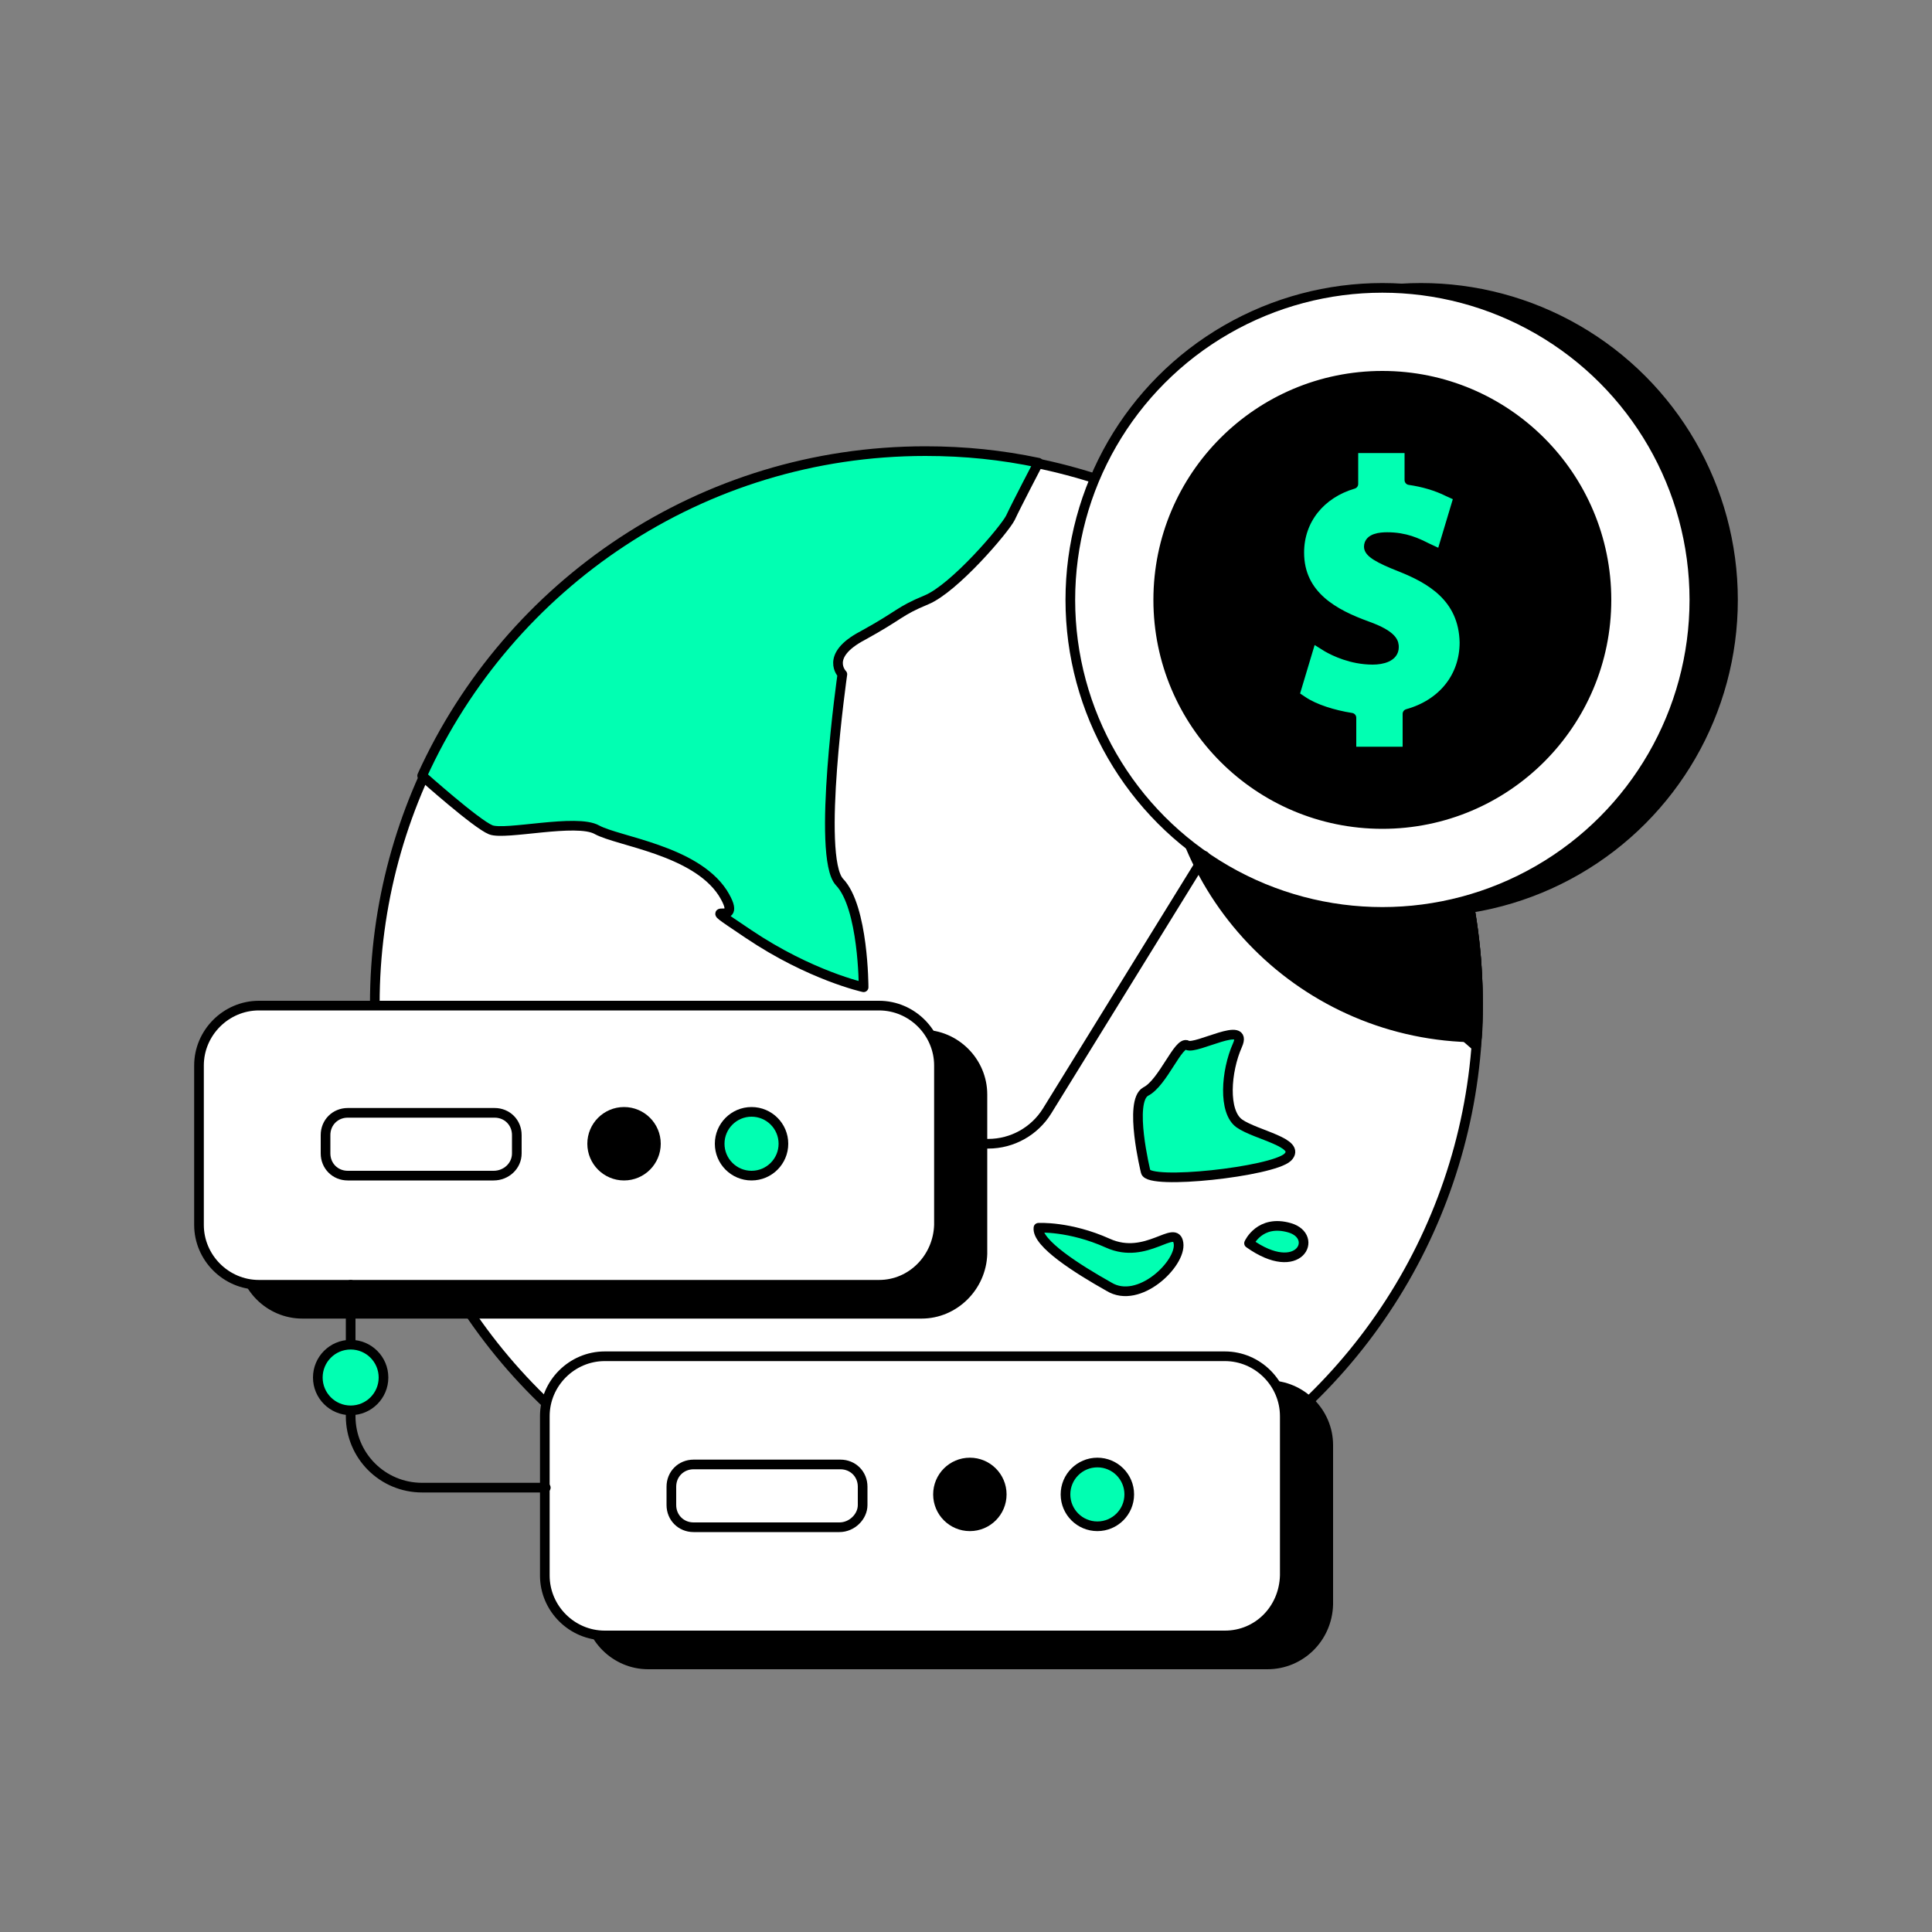 <?xml version="1.0" encoding="utf-8"?>
<!-- Generator: Adobe Illustrator 26.0.3, SVG Export Plug-In . SVG Version: 6.00 Build 0)  -->
<svg version="1.1" id="Icon" xmlns="http://www.w3.org/2000/svg" xmlns:xlink="http://www.w3.org/1999/xlink" x="0px" y="0px"
	 viewBox="0 0 200 200" style="enable-background:new 0 0 200 200;" xml:space="preserve">
<rect x="0" y="0" width="200" height="200" fill="#808080" stroke="none"/>
<style type="text/css">
	.st0{stroke:#000000;stroke-linecap:round;stroke-linejoin:round;stroke-miterlimit:10;}
	.st1{fill:#FFFFFF;stroke:#000000;stroke-linecap:round;stroke-linejoin:round;stroke-miterlimit:10;}
	.st2{fill:#01FFB2;stroke:#000000;stroke-linecap:round;stroke-linejoin:round;stroke-miterlimit:10;}
	.st3{fill:#FFFFFF;}
	.st4{fill:#01FFB2;}
	.st5{fill:none;stroke:#000000;stroke-linecap:round;stroke-linejoin:round;stroke-miterlimit:10;}
	.st6{fill:#01FFB2;stroke:#000000;stroke-width:1.318;stroke-linecap:round;stroke-linejoin:round;stroke-miterlimit:10;}
	.st7{fill:#FFFFFF;stroke:#000000;stroke-width:1.318;stroke-linecap:round;stroke-linejoin:round;stroke-miterlimit:10;}
	.st8{stroke:#000000;stroke-width:1.318;stroke-linecap:round;stroke-linejoin:round;stroke-miterlimit:10;}
	.st9{stroke:#000000;stroke-width:1.052;stroke-linecap:round;stroke-linejoin:round;stroke-miterlimit:10;}
	.st10{fill:#FFFFFF;stroke:#000000;stroke-width:1.052;stroke-linecap:round;stroke-linejoin:round;stroke-miterlimit:10;}
	.st11{fill:#01FFB2;stroke:#000000;stroke-width:1.052;stroke-linecap:round;stroke-linejoin:round;stroke-miterlimit:10;}
	.st12{fill:#FFFFFF;stroke:#000000;stroke-width:1.145;stroke-linecap:round;stroke-linejoin:round;stroke-miterlimit:10;}
	.st13{fill:none;stroke:#000000;stroke-width:1.145;stroke-linecap:round;stroke-linejoin:round;stroke-miterlimit:10;}
	.st14{fill:#01FFB2;stroke:#000000;stroke-width:1.145;stroke-linecap:round;stroke-linejoin:round;stroke-miterlimit:10;}
	.st15{stroke:#000000;stroke-width:1.145;stroke-linecap:round;stroke-linejoin:round;stroke-miterlimit:10;}
	.st16{fill:none;stroke:#000000;stroke-width:1.318;stroke-linecap:round;stroke-linejoin:round;stroke-miterlimit:10;}
	.st17{fill:#FFFFFF;stroke:#000000;stroke-width:0.888;stroke-linecap:round;stroke-linejoin:round;stroke-miterlimit:10;}
	.st18{stroke:#000000;stroke-width:0.862;stroke-linecap:round;stroke-linejoin:round;stroke-miterlimit:10;}
	.st19{fill:#01FFB2;stroke:#000000;stroke-width:0.862;stroke-linecap:round;stroke-linejoin:round;stroke-miterlimit:10;}
	.st20{fill:#FFFFFF;stroke:#000000;stroke-width:0.862;stroke-linecap:round;stroke-linejoin:round;stroke-miterlimit:10;}
	.st21{fill:none;stroke:#FFFFFF;stroke-linecap:round;stroke-linejoin:round;stroke-miterlimit:10;}
	.st22{fill:none;stroke:#000000;stroke-width:1.083;stroke-linecap:round;stroke-linejoin:round;stroke-miterlimit:10;}
	.st23{fill:none;stroke:#000000;stroke-width:3;stroke-linecap:round;stroke-linejoin:round;stroke-miterlimit:10;}
	.st24{fill:#FFFFFF;stroke:#000000;stroke-width:0.955;stroke-linecap:round;stroke-linejoin:round;stroke-miterlimit:10;}
	.st25{fill:#01FFB2;stroke:#000000;stroke-width:1.01;stroke-linecap:round;stroke-linejoin:round;stroke-miterlimit:10;}
	.st26{stroke:#000000;stroke-width:1.01;stroke-linecap:round;stroke-linejoin:round;stroke-miterlimit:10;}
	.st27{fill:#FFFFFF;stroke:#000000;stroke-width:1.01;stroke-linecap:round;stroke-linejoin:round;stroke-miterlimit:10;}
</style>
<g>
	<g>
		<circle class="st1" cx="95.9" cy="103.9" r="57.1"/>
		<g>
			<path class="st2" d="M77.3,105.6c0,0,4.6,2.5,6.1,4.7c1.5,2.3,0.6,4,5.3,7.7s5.6,4.9,5.9,6.2c0.3,1.2-11.3-2.1-14.3-4.3
				c-3.1-2.2-4-2.9-5.8-6.1c-1.8-3.1-2.1-8.3-2.1-8.3H77.3z"/>
			<path class="st2" d="M107.5,127.1c0,0,3.2-0.2,7.2,1.6c4,1.8,7-2.1,7.3,0c0.3,2.1-4.1,6.4-7.2,4.5
				C111.6,131.4,107.3,128.7,107.5,127.1z"/>
			<path class="st2" d="M118.6,121.3c0,0-1.8-7.3,0-8.3c1.8-0.9,3.4-5.3,4.3-4.8c0.9,0.5,6.4-2.7,5.2,0c-1.2,2.7-1.5,6.9,0.2,8.1
				c1.7,1.2,6.5,2,5,3.5C131.7,121.3,118.9,122.7,118.6,121.3z"/>
			<path class="st2" d="M129.3,128.7c0,0,1.1-2.5,4.2-1.6S134.5,132.4,129.3,128.7z"/>
			<path class="st2" d="M107.5,47.9c0,0-2.3,4.4-2.9,5.7c-0.6,1.2-5.8,7.3-8.7,8.5c-2.9,1.2-2.6,1.5-6.6,3.7c-4,2.1-2.1,4-2.1,4
				s-2.7,18.9-0.3,21.5c2.5,2.6,2.5,10.9,2.5,10.9s-5.5-1.2-11.9-5.5c-6.4-4.3,0,0-2.7-4.3C71.9,88,64,87.1,61.8,85.9
				c-2.1-1.2-9.5,0.6-11,0c-1.5-0.6-7.1-5.6-7.1-5.6c9-19.8,28.9-33.6,52.1-33.6C99.9,46.7,103.7,47.1,107.5,47.9z"/>
			<path class="st2" d="M122,154.7c-7.8,4-16.7,6.3-26.1,6.3c-3.9,0-7.8-0.4-11.5-1.2c0.4-0.4,6.6-5.4,17.5-7.4
				c11.3-2.1,6.1-4,7.3-5.2c1.2-1.2,3.1,0.3,5.6,4C117.2,154.7,121.6,154.7,122,154.7z"/>
			<path class="st2" d="M153,103.9c0,1.5-0.1,2.9-0.2,4.4l-13.9-12c0,0-1.8-3.3-2.9-4.3c-1.1-0.9,3.6-5.2,2.9-9.1
				c-0.7-4-5.4-12.2-5.7-13.1c-0.3-0.9,1.4-7.2,1.6-7.7C146,72.5,153,87.4,153,103.9z"/>
		</g>
		<path class="st0" d="M153,103.9c0,1.2,0,2.4-0.1,3.5c-17.8-0.1-32.2-14.5-32.2-32.3c0-7.2,2.3-13.8,6.3-19.2
			C142.7,66.2,153,83.8,153,103.9z"/>
	</g>
	<g>
		<path class="st0" d="M95.4,136H31.3c-3.4,0-6.2-2.8-6.2-6.2v-16.5c0-3.4,2.8-6.2,6.2-6.2h64.2c3.4,0,6.2,2.8,6.2,6.2v16.5
			C101.6,133.2,98.8,136,95.4,136z"/>
		<path class="st1" d="M91,133H26.8c-3.4,0-6.2-2.8-6.2-6.2v-16.5c0-3.4,2.8-6.2,6.2-6.2H91c3.4,0,6.2,2.8,6.2,6.2v16.5
			C97.1,130.2,94.4,133,91,133z"/>
		<path class="st1" d="M51.1,121.7H36c-1.3,0-2.3-1-2.3-2.3v-1.9c0-1.3,1-2.3,2.3-2.3h15.2c1.3,0,2.3,1,2.3,2.3v1.9
			C53.5,120.7,52.4,121.7,51.1,121.7z"/>
		<circle class="st0" cx="64.6" cy="118.4" r="3.3"/>
		<circle class="st2" cx="77.8" cy="118.4" r="3.3"/>
	</g>
	<g>
		<circle class="st0" cx="147.1" cy="62.1" r="32.3"/>
		<circle class="st1" cx="143.1" cy="62.1" r="32.3"/>
		<circle class="st0" cx="143.1" cy="62.1" r="23.2"/>
		<path class="st2" d="M145,58.7c-2.3-0.9-3.3-1.5-3.3-2.1c0-0.9,1.2-1,1.9-1c1.9,0,3.1,0.6,4.1,1.1l1.5,0.7l1.8-6l-1.1-0.5
			c-1.2-0.6-2.6-1-4-1.2v-3.3h-5.8v3.7c-3.4,1-5.6,3.7-5.6,7.1c0,4.5,3.7,6.4,7,7.6c2.8,1,2.8,1.8,2.8,2.2c0,1-1.2,1.3-2.2,1.3
			c-2.2,0-4-0.9-4.7-1.3l-1.6-1L134,72l0.9,0.6c1.2,0.8,3.1,1.4,5,1.7v3.5h5.8v-3.9c3.6-1,5.9-3.8,5.9-7.4
			C151.5,61.8,148,59.9,145,58.7z"/>
	</g>
	<g>
		<path class="st0" d="M131.2,172.3H67.1c-3.4,0-6.2-2.8-6.2-6.2v-16.5c0-3.4,2.8-6.2,6.2-6.2h64.2c3.4,0,6.2,2.8,6.2,6.2v16.5
			C137.4,169.6,134.6,172.3,131.2,172.3z"/>
		<path class="st1" d="M126.8,169.3H62.6c-3.4,0-6.2-2.8-6.2-6.2v-16.5c0-3.4,2.8-6.2,6.2-6.2h64.2c3.4,0,6.2,2.8,6.2,6.2v16.5
			C132.9,166.6,130.2,169.3,126.8,169.3z"/>
		<path class="st1" d="M86.9,158.1H71.8c-1.3,0-2.3-1-2.3-2.3v-1.9c0-1.3,1-2.3,2.3-2.3h15.2c1.3,0,2.3,1,2.3,2.3v1.9
			C89.3,157,88.2,158.1,86.9,158.1z"/>
		<circle class="st0" cx="100.4" cy="154.7" r="3.3"/>
		<circle class="st2" cx="113.6" cy="154.7" r="3.3"/>
	</g>
	<path class="st5" d="M36.3,133v13.6c0,4.1,3.3,7.4,7.4,7.4h12.8"/>
	<path class="st5" d="M99.5,118.4h2.8c2.5,0,4.8-1.3,6.1-3.4l16.3-26.4"/>
	<circle class="st2" cx="36.3" cy="142.6" r="3.4"/>
</g>
</svg>
